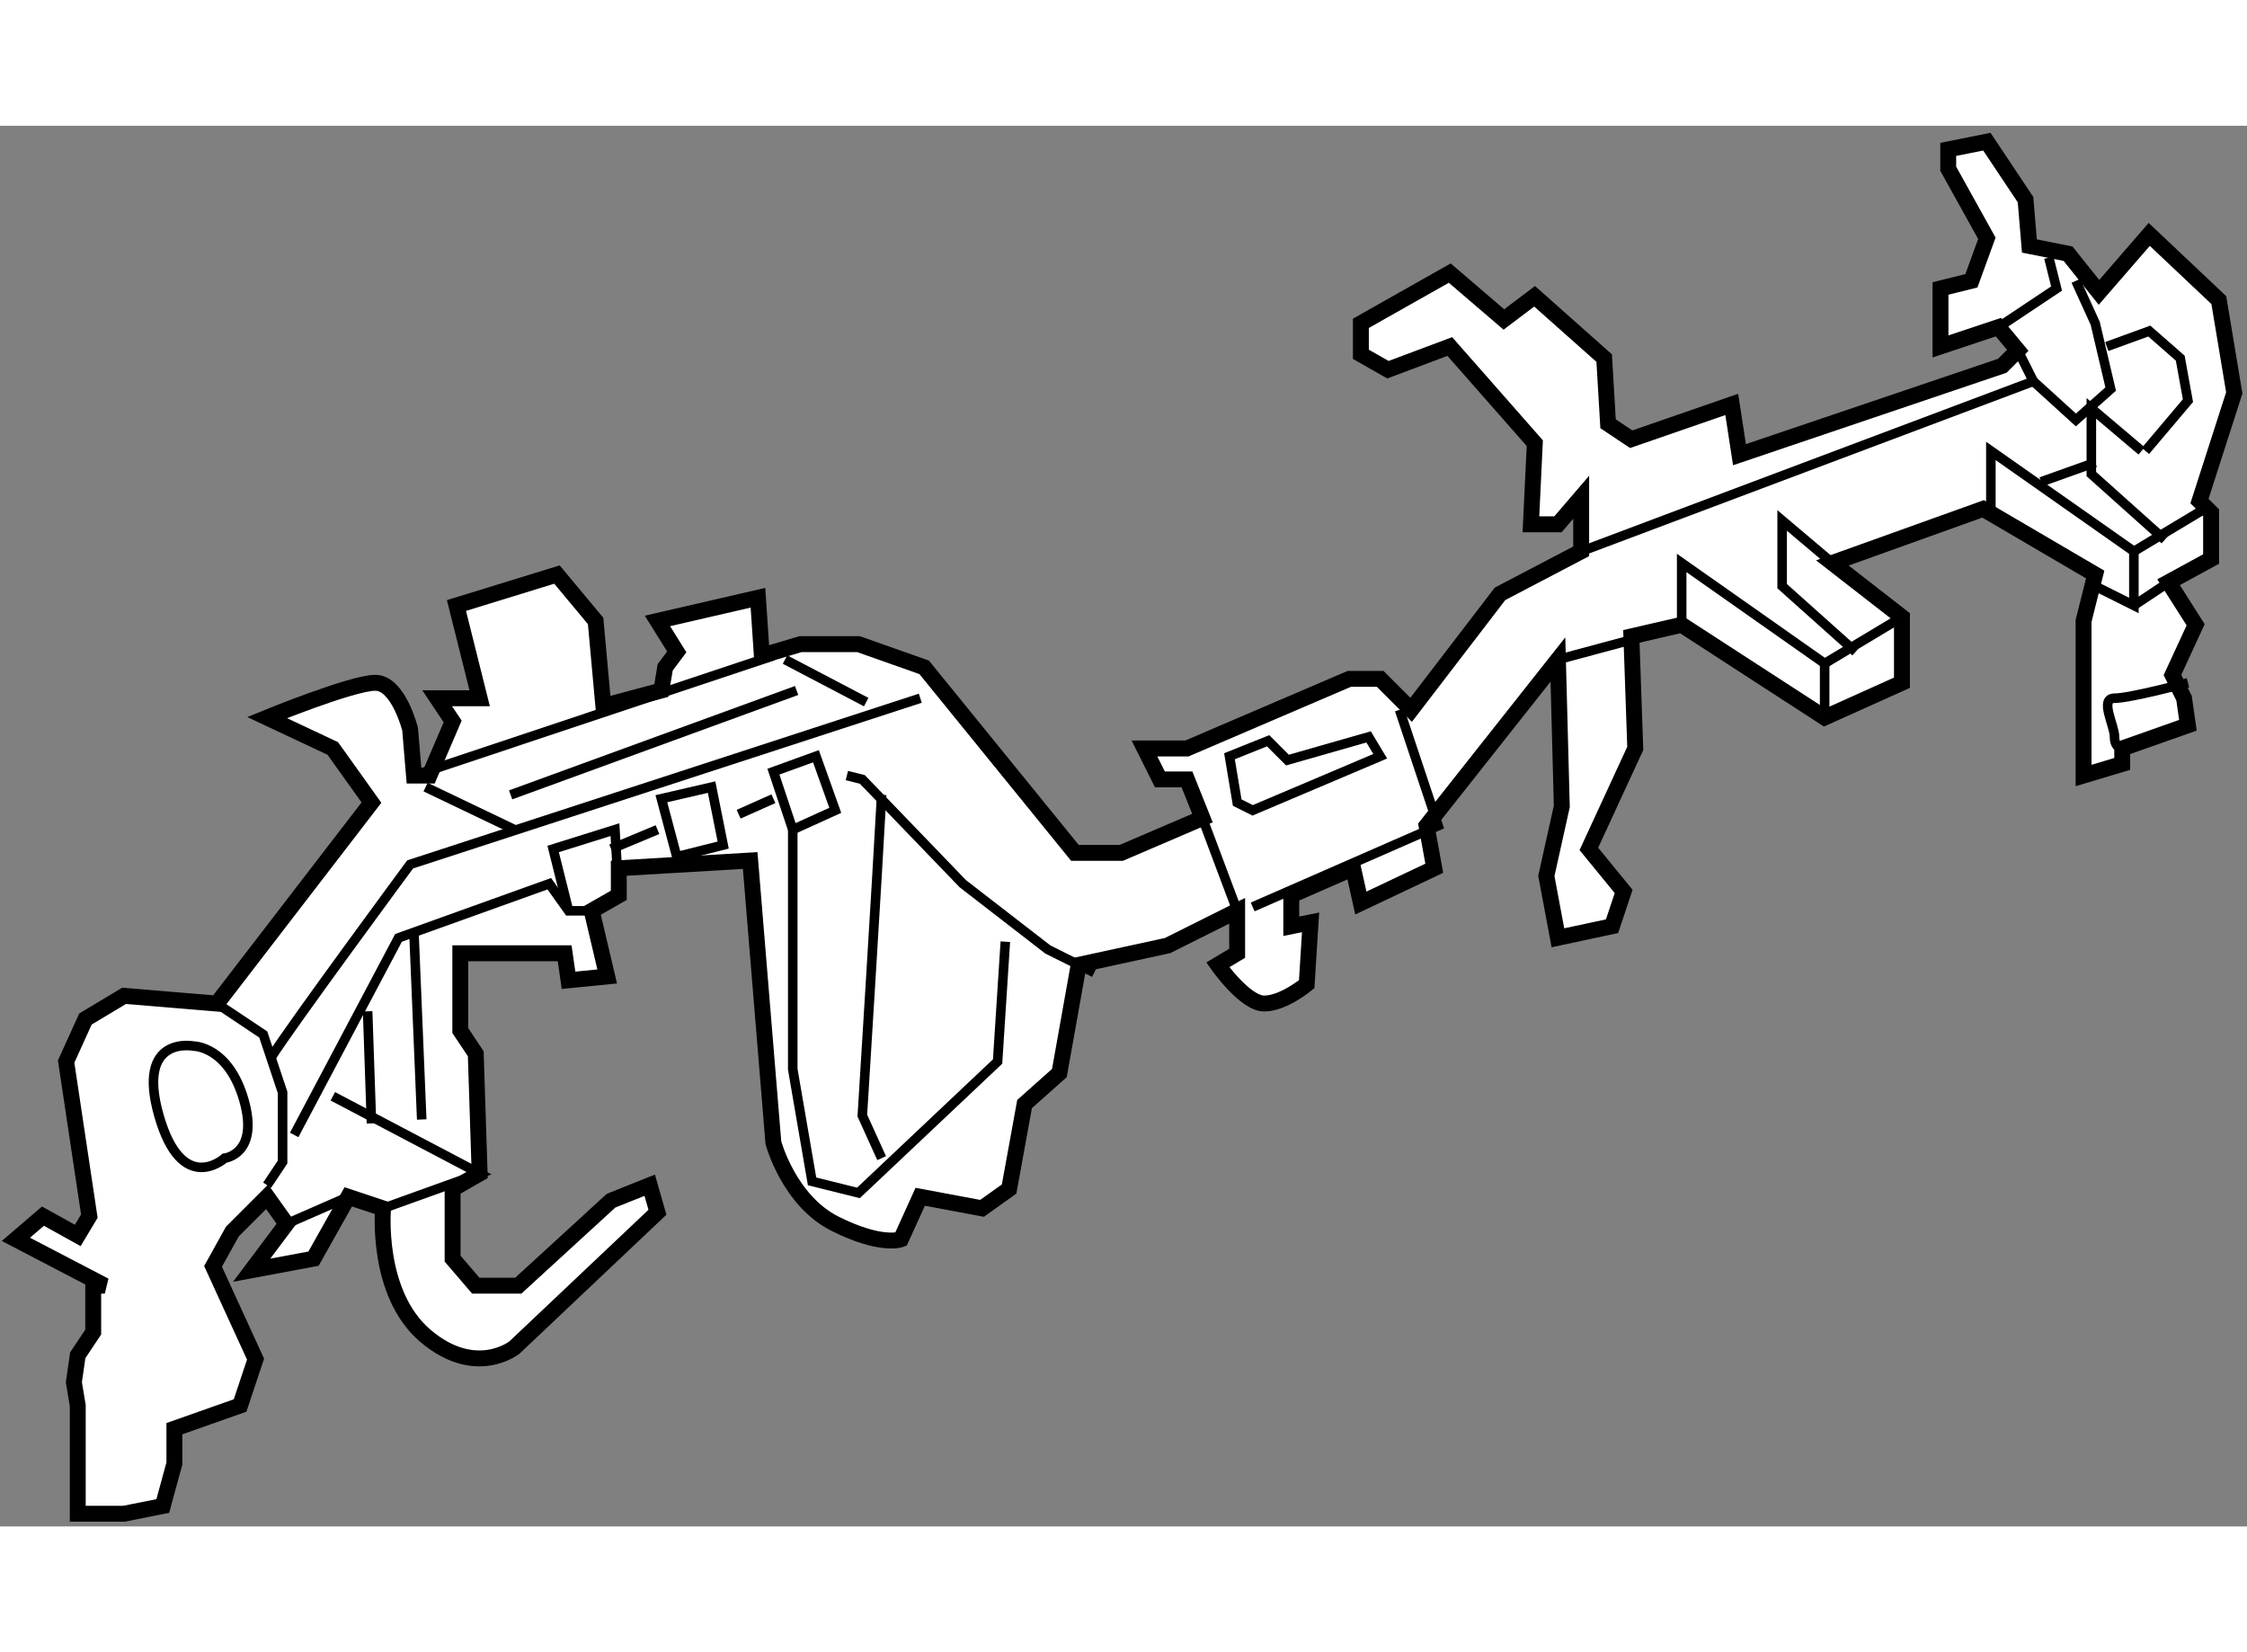 <?xml version="1.0" encoding="utf-8"?>
<!-- Generator: Adobe Illustrator 15.1.0, SVG Export Plug-In . SVG Version: 6.00 Build 0)  -->
<!DOCTYPE svg PUBLIC "-//W3C//DTD SVG 1.1//EN" "http://www.w3.org/Graphics/SVG/1.1/DTD/svg11.dtd">
<svg version="1.1" xmlns="http://www.w3.org/2000/svg" xmlns:xlink="http://www.w3.org/1999/xlink" x="0px" y="0px" width="244.8px"
	 height="180px" viewBox="10.878 92.911 70.631 44.028" enable-background="new 0 0 244.8 180" xml:space="preserve">
	
<rect x="10.878" y="92.911" width="70.631" height="44.028" fill="#808080" stroke="none"/>
	
<g><path fill="#FFFFFF" stroke="#000000" stroke-width="0.5" d="M13.808,129.371v1.458l-0.486,0.729l-0.122,0.85l0.122,0.729v3.402
			h1.458l1.215-0.243l0.365-1.337v-1.093l2.065-0.729l0.486-1.457l-1.336-2.916l0.607-1.094l1.093-1.093l0.607,0.851l-1.093,1.457
			l1.944-0.363l1.093-1.944l1.093,0.364c0,0-0.243,2.673,1.336,4.01c1.579,1.336,2.794,0.363,2.794,0.363l4.495-4.252l-0.243-0.85
			l-1.215,0.486l-2.916,2.672h-1.336l-0.729-0.85v-2.188l0.85-0.486l-0.122-3.766l-0.486-0.729v-2.43h3.28l0.122,0.85l1.215-0.121
			l-0.486-2.064l0.851-0.486v-0.851l4.13-0.243l0.729,8.869c0,0,0.486,1.822,1.944,2.551s2.065,0.486,2.065,0.486l0.607-1.337
			l1.944,0.364l0.85-0.607l0.486-2.672l1.094-0.973l0.607-3.401l2.794-0.607l2.187-1.093v1.336l-0.608,0.364
			c0,0,0.851,1.215,1.458,1.215s1.336-0.607,1.336-0.607l0.122-1.944l-0.607,0.122v-0.972l1.944-0.851l0.243,1.093l2.308-1.093
			l-0.243-1.337l4.13-5.224l0.122,4.616l-0.486,2.188l0.364,1.943l1.701-0.364l0.365-1.093l-1.093-1.337l1.458-3.159l-0.122-3.522
			l1.58-0.364l4.495,2.915l2.43-1.093v-2.065l-2.187-1.701l4.738-1.7l3.523,2.064l-0.365,1.458v4.86l1.215-0.365v-0.486l2.065-0.729
			l-0.122-0.851l-0.364-0.729l0.729-1.579l-0.851-1.337l1.336-0.729v-1.458l-0.365-0.364l1.094-3.401l-0.486-2.916l-2.187-2.065
			l-1.58,1.822l-0.972-1.215l-1.215-0.243l-0.122-1.457l-1.215-1.822l-1.215,0.243v0.607l1.215,2.187l-0.486,1.336l-0.972,0.242
			v1.822l1.822-0.607l0.607,0.729l-0.486,0.485l-8.261,2.795l-0.243-1.58l-3.159,1.094l-0.729-0.485l-0.122-2.065l-2.187-1.943
			L58.15,99l-1.701-1.458l-2.794,1.579v0.973l0.851,0.485l1.944-0.729l2.672,3.038L59,105.438h0.851l0.729-0.851v1.701l-2.551,1.336
			l-2.794,3.645l-0.972-0.972h-0.972l-5.103,2.187h-1.336l0.486,0.973h0.851l0.486,1.215l-2.551,1.094h-1.458l-4.738-5.832
			l-2.065-0.729H36.04l-1.215,0.364l-0.122-1.822l-3.159,0.729l0.607,0.972l-0.364,0.486l-0.122,0.729l-1.822,0.486l-0.243-2.673
			l-1.215-1.458l-3.159,0.973l0.729,2.915H24.62l0.486,0.729l-0.729,1.701h-0.486l-0.122-1.459c0,0-0.365-1.457-1.093-1.457
			c-0.729,0-3.402,1.093-3.402,1.093l2.065,0.972l1.215,1.701l-4.859,6.317l-2.916-0.243l-1.215,0.729l-0.607,1.337l0.729,4.859
			l-0.364,0.607l-1.093-0.607l-0.851,0.729l2.794,1.457H13.808z"></path><polyline fill="none" stroke="#000000" stroke-width="0.3" points="17.696,120.503 19.153,121.475 19.761,123.297 19.761,125.484 
			19.275,126.213 		"></polyline><polyline fill="none" stroke="#000000" stroke-width="0.3" points="20.125,124.633 23.405,118.438 28.144,116.736 28.751,117.588 
			29.479,117.588 		"></polyline><polyline fill="none" stroke="#000000" stroke-width="0.3" points="19.882,127.428 21.826,126.577 22.919,126.941 25.957,125.848 
			21.34,123.418 		"></polyline><line fill="none" stroke="#000000" stroke-width="0.3" x1="22.434" y1="120.746" x2="22.555" y2="124.27"></line><line fill="none" stroke="#000000" stroke-width="0.3" x1="23.892" y1="118.316" x2="24.134" y2="124.147"></line><path fill="none" stroke="#000000" stroke-width="0.3" d="M19.396,122.203c0.607-0.971,4.374-6.074,4.374-6.074l16.036-5.224"></path><polyline fill="none" stroke="#000000" stroke-width="0.3" points="28.751,117.588 28.265,115.644 30.208,115.036 30.33,117.102 
					"></polyline><polygon fill="none" stroke="#000000" stroke-width="0.3" points="32.152,115.887 31.667,114.064 33.246,113.699 33.61,115.521 		
			"></polygon><line fill="none" stroke="#000000" stroke-width="0.3" x1="30.087" y1="115.644" x2="31.545" y2="115.036"></line><line fill="none" stroke="#000000" stroke-width="0.3" x1="34.096" y1="114.551" x2="35.189" y2="114.064"></line><polygon fill="none" stroke="#000000" stroke-width="0.3" points="35.189,113.214 35.797,115.036 37.133,114.429 36.526,112.729 
					"></polygon><polyline fill="none" stroke="#000000" stroke-width="0.3" points="35.797,115.036 35.797,122.568 36.404,126.092 37.862,126.455 
			42.236,122.325 42.479,118.559 		"></polyline><path fill="none" stroke="#000000" stroke-width="0.3" d="M38.591,113.943c-0.122,2.308-0.607,10.082-0.607,10.082l0.607,1.337"></path><polyline fill="none" stroke="#000000" stroke-width="0.3" points="37.498,113.336 37.984,113.457 41.143,116.736 43.815,118.803 
			45.273,119.531 		"></polyline><line fill="none" stroke="#000000" stroke-width="0.3" x1="23.892" y1="113.336" x2="35.189" y2="109.569"></line><line fill="none" stroke="#000000" stroke-width="0.3" x1="24.256" y1="113.699" x2="27.05" y2="115.036"></line><line fill="none" stroke="#000000" stroke-width="0.3" x1="35.554" y1="109.69" x2="38.105" y2="111.027"></line><line fill="none" stroke="#000000" stroke-width="0.3" x1="26.929" y1="113.943" x2="35.918" y2="110.662"></line><line fill="none" stroke="#000000" stroke-width="0.3" x1="48.674" y1="114.672" x2="49.768" y2="117.588"></line><polygon fill="none" stroke="#000000" stroke-width="0.3" points="50.254,114.429 54.263,112.729 53.898,112.121 51.347,112.85 
			50.74,112.242 49.525,112.729 49.768,114.186 		"></polygon><polyline fill="none" stroke="#000000" stroke-width="0.3" points="54.87,111.27 56.085,114.914 50.254,117.466 		"></polyline><polyline fill="none" stroke="#000000" stroke-width="0.3" points="60.58,106.289 74.794,100.943 74.308,99.972 		"></polyline><polyline fill="none" stroke="#000000" stroke-width="0.3" points="77.102,99.85 78.438,99.364 79.41,100.215 79.653,101.551 
			78.317,103.131 		"></polyline><polyline fill="none" stroke="#000000" stroke-width="0.3" points="63.739,108.598 63.739,106.653 68.233,109.813 70.664,108.354 
					"></polyline><polyline fill="none" stroke="#000000" stroke-width="0.3" points="69.206,109.447 66.897,107.383 66.897,105.317 68.477,106.653 
					"></polyline><line fill="none" stroke="#000000" stroke-width="0.3" x1="68.233" y1="109.813" x2="68.233" y2="111.513"></line><polyline fill="none" stroke="#000000" stroke-width="0.3" points="73.458,105.074 73.458,103.131 77.953,106.289 80.382,104.831 
					"></polyline><polyline fill="none" stroke="#000000" stroke-width="0.3" points="78.924,105.925 76.616,103.859 76.616,101.794 78.195,103.131 
					"></polyline><line fill="none" stroke="#000000" stroke-width="0.3" x1="59.851" y1="109.69" x2="63.01" y2="108.84"></line><polyline fill="none" stroke="#000000" stroke-width="0.3" points="76.738,107.383 77.953,107.99 77.953,106.289 		"></polyline><line fill="none" stroke="#000000" stroke-width="0.3" x1="79.046" y1="107.261" x2="77.953" y2="107.99"></line><polyline fill="none" stroke="#000000" stroke-width="0.3" points="74.794,100.943 76.13,102.158 77.224,101.187 76.738,99.121 
			76.13,97.785 		"></polyline><polyline fill="none" stroke="#000000" stroke-width="0.3" points="73.701,99.242 75.523,98.027 75.28,97.057 		"></polyline><line fill="none" stroke="#000000" stroke-width="0.3" x1="75.037" y1="104.103" x2="76.738" y2="103.495"></line><path fill="none" stroke="#000000" stroke-width="0.3" d="M16.967,121.84c0,0-1.822-0.365-1.093,2.186
			c0.729,2.552,2.065,1.337,2.065,1.337s1.093-0.122,0.607-1.822S16.967,121.84,16.967,121.84z"></path><path fill="none" stroke="#000000" stroke-width="0.3" d="M77.588,112.484c0,0-0.243,0-0.243-0.363c0-0.365-0.486-1.216,0-1.216
			c0.486,0,2.308-0.485,2.308-0.485"></path></g>


</svg>